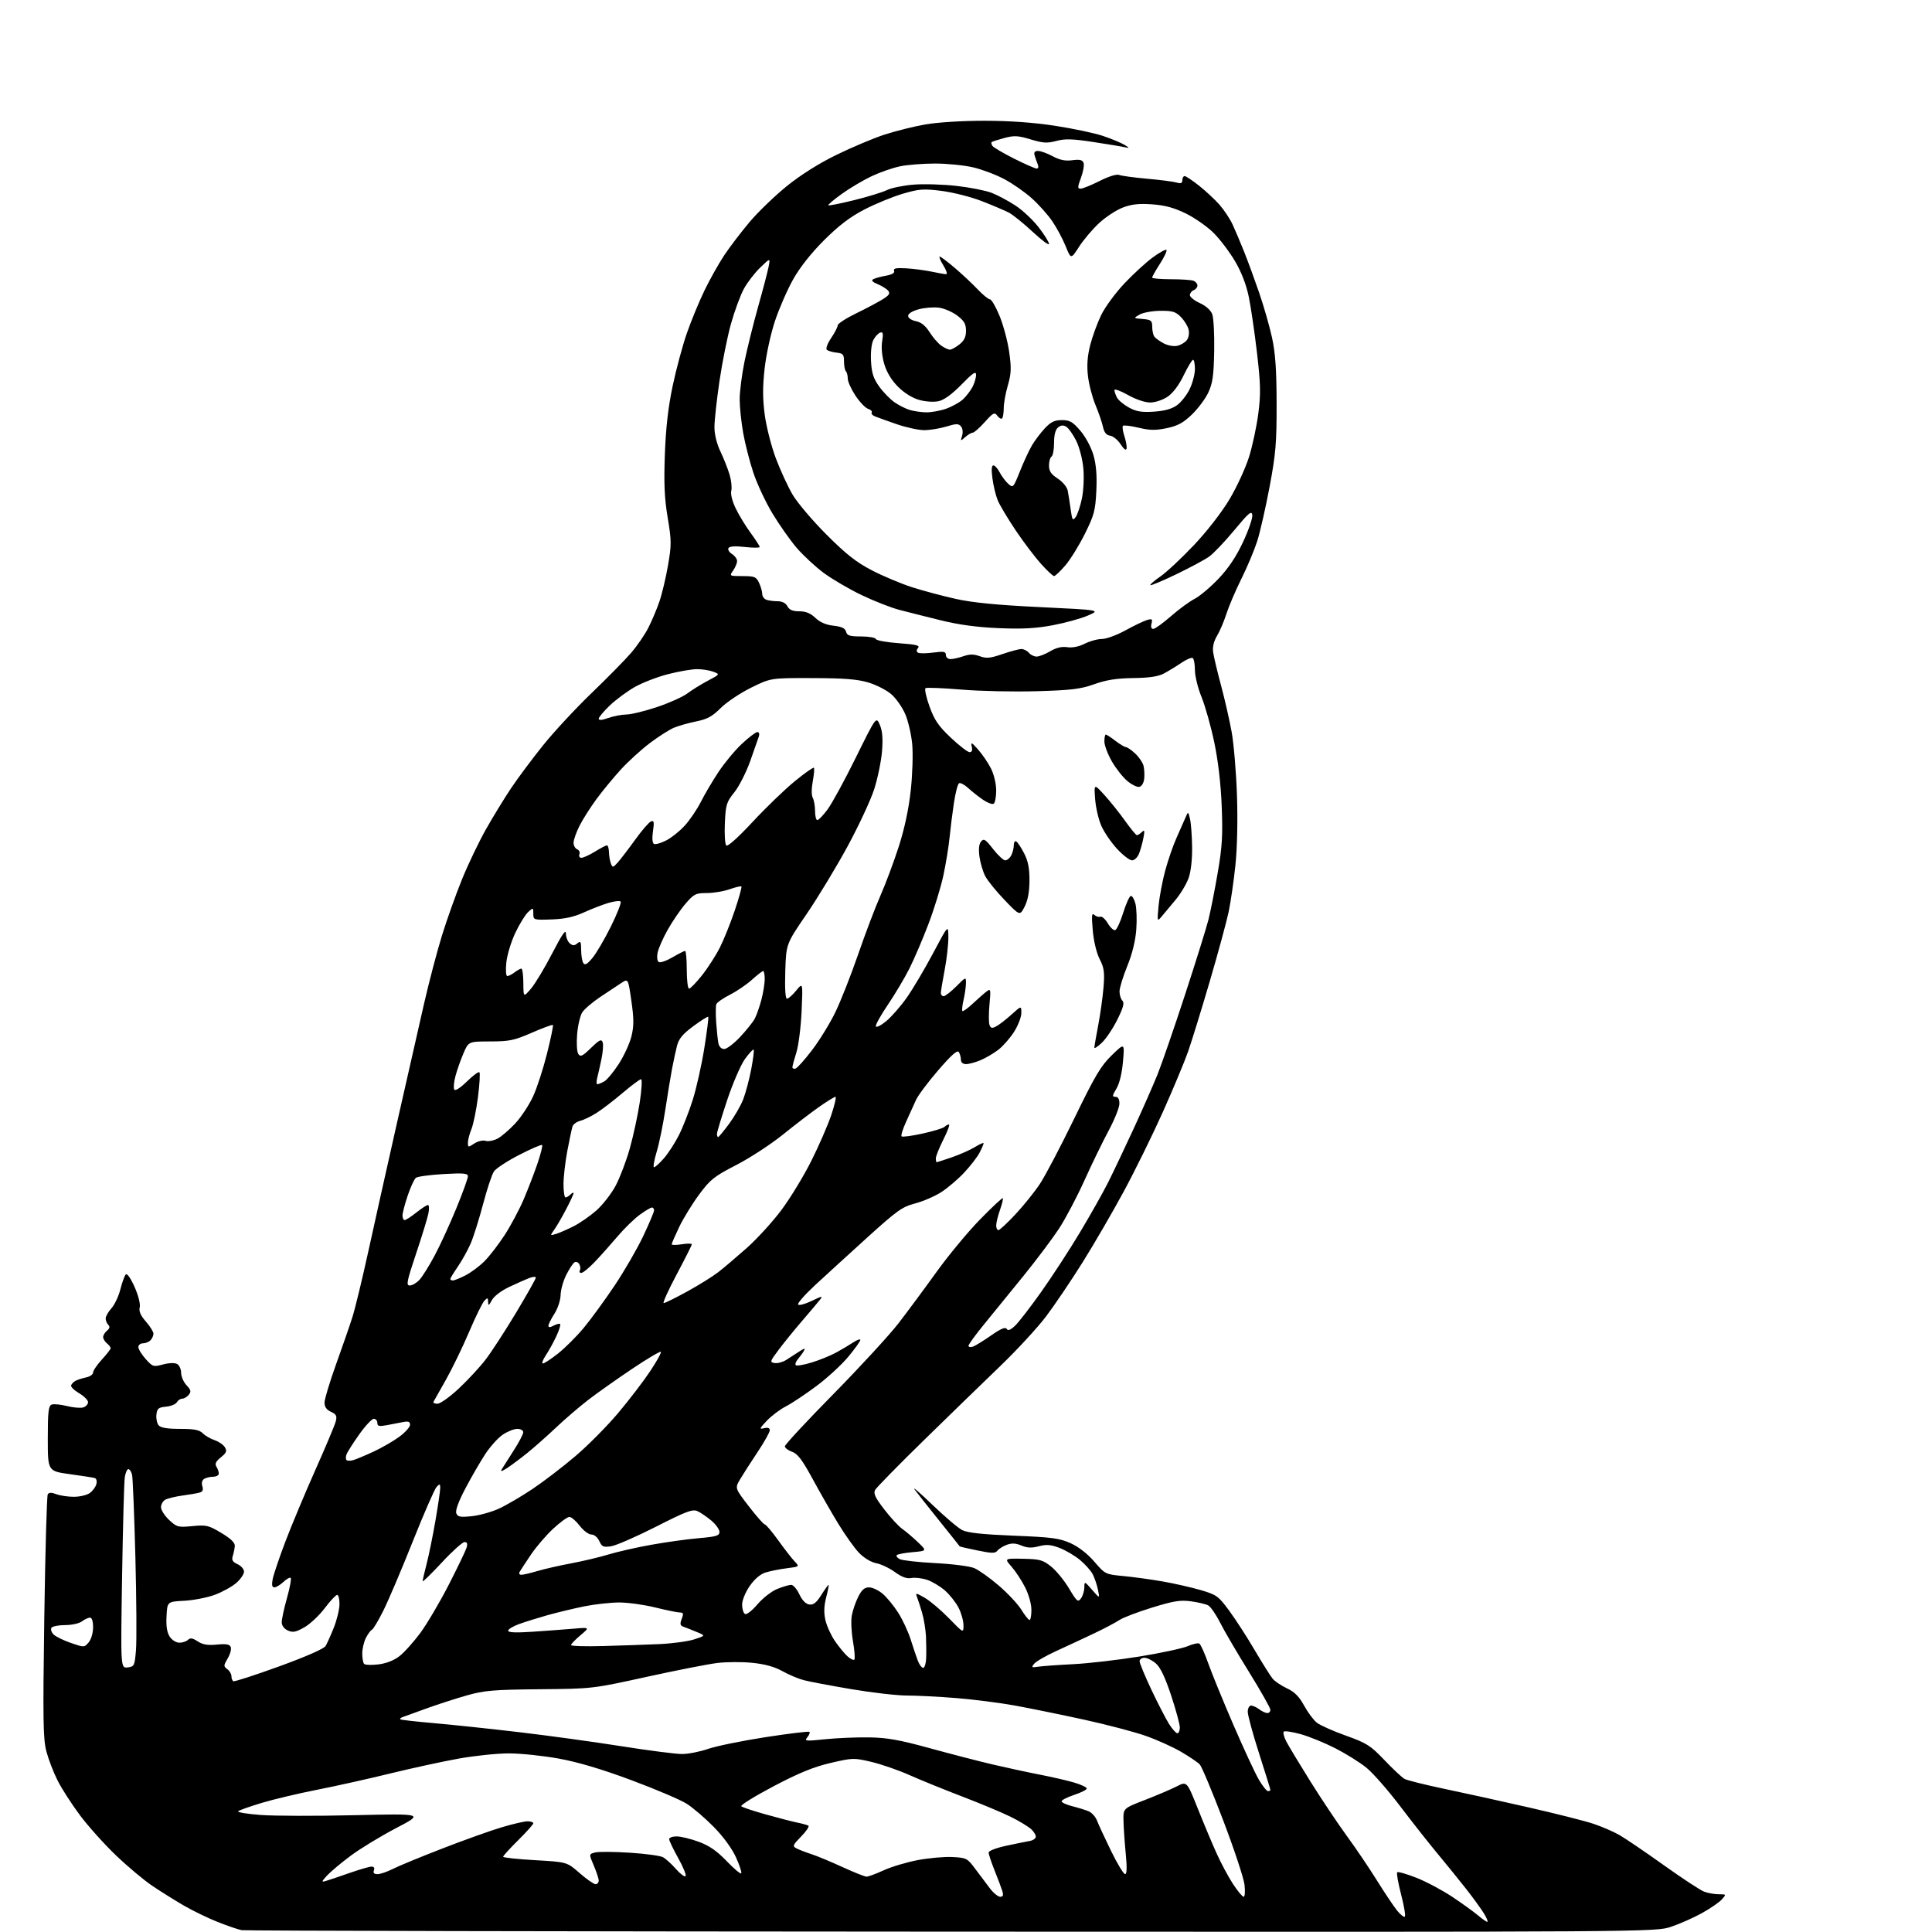 <?xml version="1.0" encoding="UTF-8" standalone="no"?>
<svg 
  version="1.1" 
  xmlns="http://www.w3.org/2000/svg" 
  xmlns:xlink="http://www.w3.org/1999/xlink" 
  xmlns:svg="http://www.w3.org/2000/svg"
  xmlns:rdf="http://www.w3.org/1999/02/22-rdf-syntax-ns#"
  xmlns:cc="http://creativecommons.org/ns#"
  xmlns:dc="http://purl.org/dc/elements/1.1/"
  viewBox="0 0 768 768"
  width="768"
  height="768"
>
<style>svg {background-color: white; }</style>"
<path stroke="none" fill="black" fill-rule="evenodd" d="M378.28,767.86C224.40,767.79 97.39,767.52 96.03,767.27C94.67,767.01 90.38,765.54 86.50,764.00C82.62,762.46 76.53,759.50 72.97,757.43C69.41,755.36 63.82,751.86 60.54,749.65C57.26,747.44 50.77,742.01 46.13,737.57C41.48,733.13 35.01,725.92 31.75,721.54C28.49,717.16 24.50,710.98 22.90,707.80C21.29,704.62 19.29,699.42 18.45,696.26C17.13,691.29 17.02,683.94 17.61,642.81C17.99,616.59 18.61,594.63 18.98,594.03C19.47,593.24 20.46,593.22 22.40,593.96C23.90,594.53 27.03,595.00 29.34,595.00C31.66,595.00 34.50,594.34 35.65,593.53C36.81,592.72 38.00,591.12 38.30,589.97C38.60,588.80 38.33,587.73 37.67,587.54C37.03,587.35 32.56,586.66 27.75,586.00C19.00,584.79 19.00,584.79 19.00,571.87C19.00,561.23 19.27,558.83 20.52,558.35C21.35,558.03 24.10,558.29 26.61,558.92C29.13,559.56 32.04,559.80 33.09,559.47C34.14,559.14 35.00,558.21 35.00,557.40C35.00,556.59 33.41,554.99 31.46,553.84C29.51,552.69 28.07,551.28 28.27,550.70C28.46,550.12 29.27,549.30 30.06,548.88C30.85,548.46 32.74,547.86 34.25,547.54C35.76,547.22 37.00,546.35 37.00,545.61C37.00,544.86 38.58,542.53 40.50,540.43C42.43,538.33 44.00,536.30 44.00,535.93C44.00,535.55 43.33,534.68 42.50,534.00C41.68,533.32 41.00,532.19 41.00,531.50C41.00,530.81 41.69,529.67 42.54,528.96C43.61,528.08 43.77,527.37 43.04,526.64C42.47,526.07 42.00,524.93 42.00,524.10C42.00,523.28 43.04,521.46 44.31,520.05C45.57,518.65 47.17,515.25 47.86,512.50C48.55,509.75 49.52,507.10 50.01,506.60C50.53,506.08 51.97,508.14 53.50,511.59C55.02,515.04 55.87,518.39 55.54,519.69C55.15,521.26 55.87,522.92 57.99,525.34C59.65,527.22 61.00,529.40 61.00,530.18C61.00,530.96 60.46,532.14 59.80,532.80C59.14,533.46 57.79,534.00 56.80,534.00C55.81,534.00 55.00,534.67 55.00,535.48C55.00,536.30 56.31,538.43 57.90,540.22C60.68,543.33 60.97,543.42 64.82,542.39C67.23,541.75 69.46,541.68 70.41,542.21C71.29,542.70 72.00,544.29 72.00,545.74C72.00,547.18 72.97,549.40 74.15,550.66C75.92,552.55 76.07,553.21 75.02,554.47C74.33,555.31 73.16,556.00 72.43,556.00C71.70,556.00 70.74,556.64 70.30,557.42C69.86,558.20 67.92,558.99 66.00,559.17C63.00,559.45 62.45,559.90 62.18,562.31C62.00,563.86 62.39,565.77 63.05,566.56C63.89,567.57 66.41,568.00 71.55,568.00C77.18,568.00 79.26,568.40 80.60,569.75C81.56,570.71 83.69,571.95 85.33,572.50C86.97,573.05 88.80,574.32 89.40,575.32C90.30,576.81 90.02,577.52 87.79,579.32C85.79,580.94 85.33,581.90 86.02,583.01C86.54,583.83 86.98,585.06 86.98,585.75C86.99,586.44 85.99,587.01 84.75,587.02C83.51,587.02 81.89,587.42 81.14,587.89C80.31,588.42 80.04,589.55 80.43,590.79C80.90,592.26 80.58,592.98 79.29,593.34C78.31,593.61 75.25,594.14 72.50,594.51C69.75,594.89 66.71,595.62 65.75,596.13C64.79,596.65 64.00,598.00 64.00,599.13C64.00,600.27 65.45,602.55 67.23,604.21C70.28,607.06 70.79,607.20 76.48,606.65C82.03,606.12 82.93,606.33 88.00,609.38C91.83,611.68 93.45,613.27 93.34,614.59C93.25,615.64 92.88,617.43 92.52,618.56C92.02,620.14 92.46,620.89 94.43,621.79C95.84,622.43 97.00,623.77 97.00,624.76C97.00,625.75 95.63,627.75 93.96,629.22C92.29,630.68 88.47,632.80 85.47,633.93C82.47,635.05 76.97,636.13 73.25,636.33C66.50,636.68 66.50,636.68 66.20,642.44C65.99,646.41 66.38,648.93 67.47,650.60C68.37,651.97 70.02,653.00 71.32,653.00C72.58,653.00 74.12,652.48 74.75,651.85C75.61,650.99 76.56,651.14 78.59,652.47C80.57,653.77 82.57,654.10 86.22,653.75C89.98,653.39 91.31,653.63 91.73,654.75C92.05,655.56 91.49,657.59 90.50,659.27C88.84,662.08 88.83,662.40 90.35,663.52C91.26,664.18 92.00,665.43 92.00,666.30C92.00,667.17 92.34,668.08 92.75,668.32C93.16,668.56 101.34,665.91 110.93,662.43C121.56,658.57 128.78,655.41 129.43,654.31C130.02,653.32 131.49,650.04 132.70,647.01C133.91,643.98 134.92,639.81 134.95,637.75C134.98,635.69 134.56,634.00 134.03,634.00C133.50,634.00 131.26,636.38 129.07,639.30C126.87,642.21 123.21,645.64 120.94,646.91C117.55,648.82 116.38,649.04 114.41,648.14C112.92,647.46 112.00,646.20 112.00,644.84C112.00,643.62 112.93,639.30 114.08,635.22C115.22,631.15 115.89,627.56 115.57,627.24C115.25,626.92 113.95,627.64 112.68,628.83C111.41,630.02 109.79,631.00 109.07,631.00C108.15,631.00 107.95,630.06 108.39,627.75C108.73,625.96 111.01,619.21 113.47,612.74C115.93,606.27 121.30,593.44 125.40,584.24C129.51,575.03 133.15,566.35 133.50,564.94C134.01,562.85 133.65,562.16 131.56,561.21C129.82,560.42 129.00,559.25 129.00,557.57C129.00,556.21 131.07,549.34 133.60,542.30C136.14,535.26 139.07,526.80 140.11,523.50C141.16,520.20 143.99,508.50 146.40,497.50C148.81,486.50 153.98,463.32 157.89,446.00C161.80,428.68 166.60,407.52 168.56,399.00C170.51,390.48 173.71,378.32 175.65,372.00C177.60,365.68 181.21,355.55 183.67,349.50C186.14,343.45 190.45,334.45 193.26,329.50C196.06,324.55 200.55,317.23 203.23,313.22C205.91,309.22 211.63,301.56 215.94,296.20C220.25,290.84 228.91,281.51 235.19,275.48C241.46,269.44 248.54,262.25 250.90,259.50C253.27,256.75 256.35,252.26 257.74,249.52C259.13,246.78 261.10,242.11 262.12,239.14C263.15,236.16 264.68,229.70 265.54,224.77C266.96,216.56 266.95,214.99 265.42,205.79C264.13,198.10 263.87,192.23 264.29,180.63C264.68,170.04 265.61,161.87 267.40,153.39C268.81,146.73 271.35,137.28 273.06,132.39C274.76,127.50 277.90,119.90 280.03,115.50C282.15,111.10 285.69,104.80 287.88,101.50C290.07,98.20 294.62,92.23 297.99,88.23C301.37,84.23 308.04,77.81 312.81,73.95C318.31,69.51 325.54,64.95 332.50,61.56C338.55,58.60 347.08,55.00 351.45,53.56C355.83,52.12 363.20,50.28 367.84,49.47C372.77,48.61 382.52,48.00 391.38,48.01C401.45,48.02 410.85,48.69 419.50,50.02C426.65,51.12 435.20,52.93 438.50,54.05C441.80,55.16 445.62,56.75 447.00,57.58C448.93,58.74 449.04,58.97 447.50,58.60C446.40,58.33 440.71,57.38 434.86,56.49C426.31,55.18 423.37,55.09 419.90,56.03C416.29,57.00 414.62,56.90 409.70,55.41C404.66,53.88 403.17,53.81 399.19,54.87C396.64,55.55 394.39,56.28 394.18,56.49C393.97,56.70 394.10,57.36 394.48,57.96C394.85,58.56 398.71,60.84 403.05,63.03C407.40,65.21 411.46,67.00 412.08,67.00C412.77,67.00 412.93,66.31 412.49,65.25C412.10,64.29 411.55,62.71 411.27,61.75C410.92,60.53 411.33,60.00 412.65,60.00C413.68,60.00 416.30,60.95 418.46,62.11C421.28,63.62 423.47,64.07 426.26,63.69C429.18,63.30 430.28,63.56 430.73,64.73C431.06,65.59 430.60,68.25 429.71,70.64C428.31,74.43 428.29,75.00 429.58,75.00C430.39,75.00 433.79,73.62 437.13,71.93C440.72,70.12 443.88,69.14 444.85,69.53C445.76,69.90 450.77,70.58 456.00,71.05C461.23,71.51 466.51,72.20 467.75,72.57C469.43,73.06 470.00,72.82 470.00,71.62C470.00,70.73 470.41,70.00 470.91,70.00C471.41,70.00 474.00,71.72 476.66,73.83C479.32,75.93 482.99,79.36 484.82,81.44C486.64,83.52 488.99,87.08 490.03,89.36C491.08,91.64 493.10,96.42 494.53,100.00C495.97,103.58 498.65,110.89 500.50,116.25C502.35,121.62 504.67,129.72 505.66,134.25C506.99,140.42 507.45,147.04 507.47,160.50C507.50,176.11 507.13,180.49 504.68,193.50C503.13,201.75 500.93,211.43 499.80,215.00C498.66,218.57 495.84,225.32 493.51,230.00C491.18,234.68 488.49,240.97 487.52,244.00C486.55,247.03 484.86,250.98 483.77,252.79C482.48,254.94 481.95,257.19 482.25,259.29C482.50,261.05 483.91,267.00 485.39,272.50C486.87,278.00 488.76,286.32 489.61,291.00C490.45,295.68 491.40,306.95 491.71,316.06C492.06,326.10 491.81,337.09 491.09,343.98C490.44,350.23 489.23,358.53 488.42,362.42C487.60,366.31 484.23,378.73 480.93,390.00C477.62,401.27 473.73,413.88 472.29,418.00C470.84,422.12 466.33,432.93 462.27,442.00C458.20,451.07 451.23,465.25 446.78,473.50C442.32,481.75 434.94,494.47 430.36,501.78C425.79,509.08 419.25,518.75 415.84,523.28C412.42,527.80 404.23,536.67 397.65,543.00C391.07,549.33 377.39,562.60 367.27,572.50C357.14,582.40 348.42,591.30 347.88,592.27C347.12,593.66 347.88,595.30 351.51,600.01C354.04,603.30 357.25,606.78 358.64,607.74C360.03,608.71 362.82,611.07 364.84,613.00C368.50,616.50 368.50,616.50 362.83,617.00C359.71,617.28 356.86,617.81 356.49,618.17C356.13,618.54 356.65,619.26 357.66,619.78C358.67,620.30 365.02,621.01 371.76,621.36C378.51,621.70 385.48,622.59 387.26,623.34C389.04,624.09 393.43,627.20 397.00,630.26C400.57,633.32 404.62,637.65 406.00,639.88C407.38,642.12 408.84,643.96 409.25,643.97C409.66,643.99 410.00,642.19 410.00,639.97C410.00,637.65 408.94,633.84 407.50,631.00C406.13,628.29 403.70,624.59 402.11,622.78C399.22,619.49 399.22,619.49 406.69,619.63C413.34,619.77 414.57,620.11 417.83,622.72C419.85,624.33 423.05,628.24 424.95,631.42C428.07,636.65 428.51,637.02 429.70,635.40C430.41,634.42 431.02,632.47 431.04,631.06C431.08,628.51 431.10,628.52 434.14,632.00C437.19,635.50 437.19,635.50 436.47,632.00C436.08,630.08 435.15,627.30 434.40,625.84C433.65,624.38 431.35,621.79 429.28,620.08C427.22,618.38 423.56,616.23 421.15,615.31C417.70,614.00 415.98,613.86 412.97,614.66C410.13,615.42 408.35,615.35 406.05,614.38C403.80,613.43 402.19,613.35 400.22,614.08C398.72,614.64 397.04,615.69 396.48,616.42C395.63,617.53 394.29,617.51 388.51,616.32C384.69,615.54 381.53,614.81 381.49,614.70C381.45,614.59 377.83,610.05 373.46,604.61C369.08,599.18 364.63,593.55 363.57,592.11C362.51,590.68 365.66,593.37 370.57,598.11C375.48,602.84 380.85,607.40 382.50,608.24C384.64,609.32 390.51,609.95 403.00,610.46C418.16,611.06 421.18,611.46 425.58,613.45C428.74,614.87 432.31,617.65 435.01,620.78C439.30,625.76 439.46,625.84 446.43,626.49C450.32,626.85 457.32,627.81 462.00,628.62C466.68,629.43 473.55,630.99 477.28,632.08C483.64,633.95 484.34,634.46 488.63,640.29C491.15,643.70 495.72,650.77 498.79,656.00C501.86,661.23 505.08,666.34 505.94,667.36C506.80,668.38 509.35,670.09 511.62,671.16C514.62,672.57 516.46,674.43 518.41,678.01C519.88,680.71 522.15,683.76 523.47,684.80C524.78,685.83 529.98,688.15 535.03,689.95C543.32,692.92 544.78,693.85 550.35,699.68C553.73,703.23 557.32,706.58 558.32,707.14C559.33,707.70 566.30,709.44 573.82,711.02C581.35,712.59 596.47,715.92 607.43,718.42C618.39,720.91 630.09,723.87 633.43,724.99C636.77,726.11 641.42,728.12 643.77,729.47C646.12,730.81 654.03,736.19 661.36,741.42C668.68,746.65 675.90,751.39 677.40,751.96C678.90,752.53 681.52,753.00 683.22,753.00C686.28,753.00 686.29,753.02 684.43,755.08C683.40,756.22 679.84,758.66 676.53,760.50C673.21,762.34 667.70,764.78 664.28,765.92C658.06,768.00 658.06,768.00 378.28,767.86zM591.22,763.96C591.61,763.98 591.05,762.54 589.97,760.75C588.89,758.96 585.65,754.49 582.76,750.81C579.86,747.13 574.76,740.83 571.41,736.81C568.06,732.79 561.39,724.33 556.59,718.00C551.79,711.67 545.76,704.79 543.18,702.70C540.61,700.61 535.04,697.13 530.82,694.97C526.59,692.81 520.40,690.29 517.07,689.36C513.73,688.43 510.69,687.98 510.32,688.35C509.95,688.72 510.40,690.48 511.32,692.26C512.24,694.04 516.56,701.20 520.92,708.18C525.28,715.15 531.74,724.82 535.29,729.68C538.84,734.53 544.27,742.55 547.35,747.50C550.43,752.45 554.05,757.85 555.39,759.50C556.73,761.15 558.10,762.22 558.45,761.88C558.80,761.53 558.12,757.56 556.95,753.05C555.78,748.53 555.09,744.58 555.41,744.26C555.73,743.94 559.15,744.92 563.01,746.43C566.87,747.95 573.29,751.36 577.27,754.00C581.25,756.65 585.85,759.97 587.50,761.37C589.15,762.78 590.82,763.94 591.22,763.96zM397.61,754.00C398.73,754.00 398.95,753.40 398.45,751.75C398.07,750.51 396.69,746.83 395.38,743.58C394.07,740.32 393.00,737.10 393.00,736.43C393.00,735.71 396.03,734.56 400.25,733.66C404.24,732.81 408.36,731.97 409.42,731.80C410.47,731.64 411.51,730.98 411.72,730.34C411.93,729.70 411.14,728.28 409.97,727.18C408.79,726.09 405.05,723.82 401.66,722.16C398.27,720.49 389.65,716.89 382.50,714.15C375.35,711.41 365.90,707.57 361.50,705.61C357.10,703.65 350.29,701.30 346.36,700.37C339.46,698.74 338.93,698.76 330.17,700.80C323.43,702.37 317.62,704.75 307.48,710.08C299.99,714.03 294.22,717.60 294.68,718.02C295.13,718.44 299.55,719.91 304.50,721.29C309.45,722.68 315.07,724.13 317.00,724.52C318.93,724.91 320.88,725.46 321.34,725.73C321.80,726.01 320.52,727.94 318.48,730.02C315.08,733.51 314.93,733.89 316.64,734.77C317.66,735.30 320.30,736.32 322.49,737.03C324.69,737.74 330.25,740.05 334.84,742.16C339.44,744.27 343.77,746.00 344.48,746.00C345.18,746.00 348.26,744.86 351.31,743.46C354.37,742.06 360.47,740.24 364.87,739.41C369.27,738.58 375.47,738.03 378.64,738.20C384.19,738.49 384.54,738.67 387.75,743.00C389.58,745.48 392.21,748.96 393.58,750.75C394.96,752.54 396.77,754.00 397.61,754.00zM494.37,754.00C494.87,754.00 495.02,751.83 494.71,749.19C494.40,746.54 490.58,735.04 486.24,723.63C481.90,712.22 477.70,702.21 476.92,701.39C476.14,700.56 472.83,698.32 469.57,696.41C466.31,694.49 459.98,691.64 455.51,690.06C451.04,688.48 439.98,685.57 430.94,683.59C421.90,681.62 409.62,679.11 403.67,678.02C397.71,676.93 387.18,675.58 380.27,675.02C373.36,674.46 364.48,674.00 360.53,674.00C356.59,674.00 346.64,672.86 338.43,671.47C330.22,670.08 321.70,668.47 319.50,667.89C317.30,667.31 313.48,665.69 311.00,664.30C307.99,662.60 304.08,661.51 299.17,661.01C295.14,660.59 288.84,660.61 285.17,661.06C281.50,661.50 268.82,663.99 257.00,666.59C235.50,671.31 235.50,671.31 214.50,671.50C196.06,671.68 192.52,671.98 185.50,673.97C181.10,675.22 173.90,677.55 169.50,679.15C165.10,680.75 160.87,682.28 160.11,682.55C159.34,682.82 158.90,683.23 159.12,683.46C159.35,683.68 165.38,684.37 172.52,684.98C179.66,685.60 194.95,687.22 206.50,688.58C218.05,689.94 236.28,692.45 247.00,694.15C257.73,695.84 268.52,697.24 271.00,697.25C273.48,697.27 278.20,696.35 281.50,695.21C284.80,694.07 295.10,691.97 304.38,690.54C313.67,689.10 321.49,688.16 321.77,688.44C322.06,688.72 321.67,689.69 320.92,690.60C319.66,692.12 320.21,692.18 328.02,691.37C332.69,690.89 340.55,690.56 345.50,690.64C352.65,690.75 357.58,691.63 369.50,694.91C377.75,697.17 389.00,700.09 394.50,701.38C400.00,702.67 408.48,704.50 413.33,705.44C418.19,706.39 424.38,707.81 427.08,708.62C429.79,709.42 432.00,710.47 432.00,710.96C432.00,711.44 429.75,712.59 427.00,713.50C424.25,714.41 422.00,715.56 422.00,716.04C422.00,716.53 423.91,717.41 426.25,718.00C428.59,718.59 431.52,719.50 432.77,720.02C434.02,720.55 435.51,722.22 436.09,723.74C436.66,725.26 439.17,730.66 441.65,735.75C444.14,740.84 446.65,745.00 447.24,745.00C447.96,745.00 448.04,742.40 447.49,736.75C447.05,732.21 446.65,726.33 446.60,723.68C446.50,718.85 446.50,718.85 455.11,715.52C459.85,713.68 465.54,711.26 467.76,710.12C471.80,708.06 471.80,708.06 476.08,718.78C478.43,724.68 481.80,732.72 483.58,736.66C485.35,740.60 488.30,746.11 490.14,748.91C491.97,751.71 493.88,754.00 494.37,754.00zM236.73,749.00C237.43,749.00 238.00,748.36 238.00,747.58C238.00,746.80 237.12,744.11 236.04,741.59C234.08,737.02 234.08,737.02 236.60,736.38C237.99,736.04 244.16,736.08 250.31,736.48C256.47,736.87 262.40,737.67 263.50,738.25C264.60,738.83 266.92,740.92 268.65,742.90C270.38,744.88 272.12,746.19 272.52,745.80C272.91,745.42 271.60,742.19 269.61,738.64C267.63,735.08 266.00,731.69 266.00,731.09C266.00,730.49 267.33,730.00 268.96,730.00C270.59,730.00 274.53,730.95 277.71,732.12C281.94,733.67 284.93,735.73 288.79,739.75C291.69,742.78 294.33,745.01 294.64,744.69C294.95,744.38 294.01,741.51 292.56,738.31C290.93,734.75 287.50,730.06 283.70,726.20C280.29,722.74 275.48,718.62 273.00,717.03C270.52,715.45 260.58,711.22 250.91,707.62C238.97,703.18 229.68,700.43 221.98,699.04C215.75,697.92 206.88,697.00 202.28,697.00C197.67,697.00 188.70,697.93 182.35,699.07C175.99,700.21 163.75,702.87 155.14,704.98C146.54,707.09 133.43,710.01 126.00,711.47C118.58,712.93 108.67,715.28 104.00,716.69C99.33,718.10 95.13,719.59 94.67,720.00C94.22,720.41 98.25,721.08 103.63,721.48C109.00,721.89 125.80,721.93 140.95,721.57C168.50,720.93 168.50,720.93 157.44,726.71C151.36,729.90 143.26,734.82 139.44,737.66C135.62,740.50 131.38,744.06 130.00,745.56C127.77,748.01 127.71,748.24 129.50,747.72C130.60,747.41 134.81,745.99 138.85,744.57C142.89,743.16 146.87,742.00 147.70,742.00C148.64,742.00 148.99,742.57 148.64,743.50C148.24,744.53 148.70,745.00 150.07,745.00C151.18,745.00 153.89,744.08 156.11,742.95C158.32,741.82 167.19,738.16 175.82,734.82C184.44,731.47 195.08,727.67 199.45,726.37C203.82,725.07 208.43,724.00 209.70,724.00C210.96,724.00 212.00,724.35 212.00,724.78C212.00,725.21 209.30,728.23 206.00,731.50C202.70,734.77 200.00,737.73 200.00,738.08C200.00,738.44 205.71,739.05 212.69,739.45C225.38,740.17 225.38,740.17 230.42,744.59C233.20,747.01 236.04,749.00 236.73,749.00zM504.04,712.00C504.57,712.00 505.00,711.78 505.00,711.52C505.00,711.26 502.98,704.72 500.50,697.00C498.02,689.28 496.00,681.84 496.00,680.48C496.00,679.10 496.58,678.00 497.31,678.00C498.03,678.00 499.49,678.66 500.56,679.47C501.63,680.28 503.06,680.95 503.75,680.97C504.44,680.99 505.00,680.40 505.00,679.68C505.00,678.95 501.17,672.18 496.50,664.64C491.82,657.10 486.64,648.26 485.00,645.00C483.36,641.74 481.22,638.66 480.25,638.15C479.29,637.65 476.20,636.92 473.39,636.54C469.19,635.97 466.45,636.42 457.89,639.06C452.18,640.83 446.38,643.04 445.00,643.98C443.62,644.92 439.12,647.30 435.00,649.26C430.88,651.22 424.12,654.37 420.00,656.25C415.88,658.13 411.88,660.42 411.13,661.33C409.90,662.83 410.05,662.95 412.63,662.55C414.21,662.30 420.49,661.84 426.59,661.54C432.69,661.23 444.61,659.85 453.09,658.47C461.57,657.09 470.15,655.24 472.16,654.37C474.18,653.49 476.25,653.04 476.77,653.36C477.30,653.68 478.89,657.25 480.33,661.29C481.76,665.33 486.27,676.34 490.34,685.76C494.41,695.17 498.94,704.93 500.41,707.44C501.88,709.95 503.52,712.00 504.04,712.00zM468.01,689.00C468.56,689.00 469.00,687.96 469.00,686.70C469.00,685.43 467.44,679.69 465.54,673.95C463.16,666.78 461.27,662.79 459.48,661.25C458.06,660.01 456.01,659.00 454.94,659.00C453.87,659.00 453.00,659.61 453.00,660.37C453.00,661.12 455.10,666.18 457.66,671.62C460.23,677.05 463.39,683.19 464.68,685.25C465.97,687.31 467.47,689.00 468.01,689.00zM50.73,662.82C53.37,662.51 53.53,662.20 54.05,656.00C54.36,652.42 54.25,635.77 53.82,619.00C53.38,602.23 52.79,587.49 52.50,586.25C52.20,585.01 51.54,584.00 51.03,584.00C50.51,584.00 49.87,585.46 49.60,587.25C49.33,589.04 48.85,606.84 48.53,626.82C47.95,663.14 47.95,663.14 50.73,662.82zM366.98,663.00C367.54,663.00 368.07,661.31 368.16,659.25C368.25,657.19 368.22,653.25 368.09,650.50C367.96,647.75 367.25,643.48 366.52,641.00C365.79,638.52 364.87,635.70 364.48,634.71C363.84,633.14 364.22,633.19 367.63,635.17C369.76,636.40 374.09,640.07 377.25,643.32C383.00,649.23 383.00,649.23 383.00,646.07C383.00,644.34 382.13,641.21 381.06,639.12C379.99,637.02 377.55,633.94 375.64,632.26C373.73,630.58 370.52,628.67 368.51,628.00C366.50,627.34 363.69,627.02 362.27,627.29C360.46,627.63 358.49,626.92 355.72,624.91C353.55,623.34 350.21,621.75 348.31,621.40C346.29,621.02 343.48,619.33 341.54,617.34C339.71,615.46 335.98,610.23 333.23,605.71C330.48,601.20 325.87,593.13 322.97,587.79C318.89,580.29 317.05,577.86 314.85,577.10C313.28,576.55 312.00,575.57 312.00,574.93C312.00,574.28 320.69,564.92 331.32,554.13C341.94,543.33 353.58,530.67 357.19,526.00C360.79,521.33 367.61,512.12 372.34,505.54C377.08,498.96 384.84,489.60 389.59,484.74C394.34,479.88 398.41,476.08 398.63,476.29C398.84,476.51 398.34,478.61 397.51,480.97C396.68,483.32 396.00,486.09 396.00,487.13C396.00,488.16 396.40,489.00 396.89,489.00C397.37,489.00 400.41,486.18 403.64,482.73C406.86,479.28 411.24,473.84 413.37,470.63C415.50,467.42 421.64,455.73 427.02,444.65C435.27,427.63 437.59,423.73 441.92,419.51C447.06,414.52 447.06,414.52 446.40,422.01C445.99,426.67 445.01,430.73 443.79,432.75C442.10,435.56 442.05,436.00 443.42,436.00C444.48,436.00 444.99,436.90 444.98,438.75C444.97,440.26 443.03,445.10 440.67,449.50C438.31,453.90 433.95,462.87 430.99,469.43C428.02,475.99 423.51,484.54 420.95,488.43C418.40,492.32 412.08,500.73 406.91,507.12C401.73,513.52 394.69,522.17 391.25,526.36C387.81,530.55 385.00,534.42 385.00,534.96C385.00,535.50 385.79,535.66 386.75,535.31C387.71,534.97 390.96,532.97 393.96,530.87C397.80,528.19 399.64,527.41 400.16,528.25C400.68,529.10 401.64,528.74 403.49,527.01C404.91,525.68 409.60,519.61 413.90,513.54C418.21,507.47 425.11,496.88 429.23,490.00C433.36,483.12 438.39,474.20 440.42,470.18C442.44,466.15 447.04,456.47 450.64,448.68C454.23,440.88 458.53,431.12 460.18,427.00C461.83,422.88 466.72,408.70 471.04,395.50C475.36,382.30 479.57,368.80 480.40,365.50C481.22,362.20 482.87,353.88 484.05,347.00C485.84,336.64 486.11,332.10 485.65,320.50C485.29,311.50 484.23,302.39 482.67,295.00C481.34,288.68 479.07,280.61 477.63,277.08C476.18,273.55 475.00,268.73 475.00,266.39C475.00,264.04 474.60,261.87 474.12,261.57C473.63,261.27 471.60,262.14 469.59,263.50C467.59,264.86 464.49,266.75 462.72,267.70C460.42,268.93 456.92,269.46 450.50,269.54C443.87,269.63 439.79,270.27 435.00,271.98C429.52,273.93 425.92,274.37 412.00,274.77C402.93,275.03 389.49,274.74 382.15,274.12C374.81,273.51 368.41,273.25 367.93,273.54C367.45,273.84 368.15,277.10 369.48,280.79C371.44,286.25 373.02,288.57 377.97,293.25C381.32,296.41 384.67,299.00 385.43,299.00C386.35,299.00 386.64,298.25 386.28,296.75C385.84,294.87 386.26,295.08 388.85,298.00C390.55,299.93 392.86,303.33 393.97,305.57C395.13,307.89 396.00,311.61 396.00,314.26C396.00,316.80 395.55,319.16 394.99,319.50C394.44,319.85 392.53,319.13 390.74,317.90C388.96,316.68 386.30,314.58 384.83,313.23C383.36,311.88 381.74,311.04 381.22,311.36C380.71,311.68 379.79,315.22 379.19,319.22C378.59,323.22 377.81,329.43 377.46,333.00C377.11,336.57 376.01,343.32 375.01,348.00C374.01,352.68 371.34,361.37 369.07,367.32C366.81,373.28 363.39,381.24 361.49,385.03C359.58,388.82 355.72,395.30 352.92,399.43C350.11,403.57 347.97,407.42 348.16,407.99C348.35,408.56 350.20,407.64 352.26,405.94C354.32,404.24 357.98,400.07 360.39,396.67C362.79,393.28 367.51,385.32 370.87,379.00C376.97,367.50 376.97,367.50 376.99,372.66C376.99,375.50 376.33,381.35 375.50,385.66C374.68,389.97 374.00,394.06 374.00,394.75C374.00,395.44 374.50,396.00 375.12,396.00C375.73,396.00 377.98,394.25 380.12,392.12C383.99,388.25 384.00,388.24 383.98,390.87C383.96,392.32 383.54,395.29 383.03,397.47C382.52,399.66 382.32,401.65 382.57,401.91C382.83,402.16 384.72,400.80 386.77,398.88C388.82,396.96 391.27,394.81 392.22,394.10C393.82,392.89 393.90,393.27 393.33,399.32C393.00,402.91 393.01,406.57 393.35,407.46C393.85,408.78 394.37,408.87 396.07,407.96C397.23,407.34 399.94,405.24 402.09,403.30C406.00,399.77 406.00,399.77 406.00,402.69C406.00,404.29 404.70,407.66 403.11,410.17C401.51,412.68 398.68,415.91 396.80,417.34C394.93,418.77 391.74,420.63 389.73,421.47C387.71,422.31 385.15,423.00 384.03,423.00C382.77,423.00 381.99,422.34 381.98,421.25C381.98,420.29 381.60,418.92 381.15,418.20C380.56,417.28 378.20,419.37 372.91,425.50C368.83,430.23 364.87,435.54 364.10,437.30C363.32,439.06 361.59,442.89 360.24,445.81C358.89,448.73 358.06,451.39 358.39,451.72C358.71,452.05 362.47,451.55 366.74,450.61C371.01,449.67 374.92,448.48 375.45,447.95C375.97,447.43 376.77,447.00 377.21,447.00C377.66,447.00 376.67,449.69 375.01,452.97C373.36,456.26 372.00,459.63 372.00,460.47C372.00,461.31 372.15,462.00 372.34,462.00C372.53,462.00 375.28,461.11 378.44,460.02C381.61,458.93 385.73,457.09 387.60,455.94C389.47,454.78 391.00,454.12 391.00,454.47C391.00,454.82 390.28,456.50 389.39,458.21C388.51,459.92 385.76,463.48 383.29,466.12C380.82,468.76 376.71,472.26 374.14,473.91C371.58,475.55 366.91,477.57 363.76,478.39C358.67,479.72 356.60,481.19 344.77,491.91C337.47,498.53 328.12,507.07 324.00,510.88C319.88,514.70 316.85,518.17 317.27,518.60C317.70,519.03 320.14,518.36 322.71,517.11C326.77,515.14 327.19,515.08 325.95,516.67C325.16,517.68 322.00,521.42 318.92,525.00C315.84,528.58 311.63,533.75 309.57,536.50C306.02,541.24 305.93,541.52 307.97,541.83C309.15,542.01 311.21,541.44 312.56,540.58C313.90,539.71 316.22,538.21 317.71,537.25C319.84,535.87 320.24,535.82 319.56,537.00C319.08,537.83 318.02,539.29 317.19,540.26C316.36,541.22 315.98,542.31 316.35,542.68C316.72,543.05 319.61,542.56 322.76,541.58C325.92,540.61 330.30,538.82 332.50,537.60C334.70,536.39 337.74,534.58 339.25,533.58C340.76,532.59 342.00,532.17 342.00,532.65C342.00,533.14 339.86,536.12 337.25,539.28C334.64,542.44 328.95,547.69 324.60,550.93C320.26,554.18 314.79,557.82 312.44,559.03C310.09,560.24 306.67,562.81 304.84,564.75C301.87,567.89 301.75,568.22 303.75,567.73C305.26,567.37 306.00,567.64 306.00,568.56C306.00,569.32 303.82,573.22 301.15,577.22C298.48,581.22 295.36,586.09 294.21,588.03C292.11,591.56 292.11,591.56 297.67,598.78C300.73,602.75 303.59,606.00 304.03,606.00C304.47,606.00 306.85,608.81 309.32,612.25C311.79,615.69 314.72,619.46 315.83,620.63C317.86,622.76 317.86,622.76 312.68,623.42C309.83,623.78 306.03,624.54 304.24,625.12C302.19,625.77 299.88,627.77 297.99,630.51C296.29,632.98 295.00,636.16 295.00,637.87C295.00,639.53 295.50,641.19 296.12,641.57C296.76,641.97 298.88,640.34 301.10,637.75C303.23,635.25 306.76,632.51 309.00,631.62C311.22,630.73 313.70,630.00 314.51,630.00C315.32,630.00 316.78,631.69 317.75,633.75C318.87,636.14 320.30,637.61 321.70,637.81C323.35,638.05 324.54,637.11 326.46,634.06C327.87,631.83 329.18,630.00 329.37,630.00C329.55,630.00 329.14,632.20 328.44,634.90C327.54,638.35 327.45,641.04 328.11,644.01C328.64,646.33 330.35,650.09 331.91,652.36C333.48,654.64 335.72,657.36 336.89,658.41C338.06,659.46 339.28,660.05 339.62,659.72C339.95,659.38 339.71,656.14 339.08,652.51C338.44,648.88 338.23,644.24 338.60,642.21C338.97,640.17 340.12,636.81 341.16,634.75C342.55,631.98 343.67,631.00 345.44,631.00C346.77,631.00 349.18,632.13 350.82,633.50C352.46,634.88 355.24,638.25 357.00,641.00C358.77,643.75 361.02,648.59 362.02,651.75C363.01,654.91 364.30,658.74 364.89,660.25C365.47,661.76 366.41,663.00 366.98,663.00zM150.36,661.63C153.42,661.28 156.52,660.08 158.71,658.41C160.62,656.95 164.39,652.77 167.08,649.13C169.76,645.48 174.84,636.88 178.37,630.00C181.89,623.12 185.08,616.49 185.46,615.25C185.95,613.62 185.72,613.00 184.65,613.00C183.84,613.00 179.76,616.67 175.59,621.17C171.41,625.66 168.00,628.99 168.00,628.56C168.00,628.14 168.72,625.02 169.60,621.64C170.47,618.26 172.05,610.55 173.09,604.50C174.13,598.45 174.99,592.62 174.99,591.54C175.00,589.82 174.82,589.75 173.57,591.04C172.79,591.84 168.50,601.65 164.05,612.83C159.59,624.01 154.33,636.39 152.35,640.33C150.37,644.27 148.35,647.65 147.86,647.84C147.36,648.03 146.29,649.47 145.48,651.04C144.67,652.61 144.00,655.42 144.00,657.28C144.00,659.14 144.34,661.01 144.75,661.43C145.16,661.86 147.69,661.95 150.36,661.63zM35.25,652.86C36.26,651.66 37.00,649.13 37.00,646.89C37.00,644.43 36.54,643.01 35.75,643.03C35.06,643.05 33.63,643.72 32.56,644.53C31.48,645.34 28.50,646.00 25.87,646.00C23.26,646.00 20.81,646.49 20.44,647.10C20.07,647.70 20.45,648.88 21.29,649.72C22.13,650.56 25.22,652.08 28.16,653.09C33.46,654.92 33.51,654.92 35.25,652.86zM239.75,654.33C246.76,654.14 256.77,653.79 262.00,653.56C267.23,653.33 273.52,652.48 276.00,651.67C280.50,650.20 280.50,650.20 277.00,648.75C275.07,647.95 272.72,647.02 271.76,646.68C270.35,646.19 270.21,645.59 270.99,643.54C271.79,641.43 271.66,641.00 270.23,640.99C269.28,640.98 264.90,640.09 260.50,639.00C256.10,637.91 249.67,637.02 246.21,637.01C242.75,637.01 236.45,637.70 232.21,638.56C227.97,639.42 221.35,641.02 217.50,642.10C213.65,643.19 208.59,644.77 206.25,645.62C203.91,646.47 202.00,647.65 202.00,648.23C202.00,648.96 205.09,649.09 211.75,648.64C217.11,648.28 224.43,647.73 228.00,647.43C234.50,646.87 234.50,646.87 230.75,650.03C228.69,651.77 227.00,653.53 227.00,653.94C227.00,654.36 232.74,654.53 239.75,654.33zM207.26,626.00C208.02,626.00 210.89,625.33 213.65,624.51C216.41,623.69 222.46,622.31 227.08,621.45C231.71,620.58 238.38,619.00 241.91,617.92C245.43,616.85 253.08,615.11 258.91,614.07C264.73,613.02 273.21,611.85 277.75,611.45C284.73,610.85 286.00,610.47 286.00,608.96C286.00,607.98 284.55,605.96 282.78,604.47C281.00,602.97 278.52,601.28 277.26,600.71C275.31,599.82 272.86,600.74 260.74,606.90C252.91,610.87 244.90,614.37 242.95,614.66C239.86,615.13 239.26,614.87 238.23,612.60C237.53,611.08 236.22,610.00 235.07,610.00C233.99,610.00 231.90,608.42 230.43,606.50C228.96,604.58 227.12,603.00 226.34,603.00C225.56,603.00 222.63,605.14 219.83,607.75C217.03,610.36 213.08,614.98 211.05,618.00C209.01,621.02 207.02,624.06 206.62,624.75C206.18,625.50 206.43,626.00 207.26,626.00zM187.52,602.71C190.54,602.40 195.40,601.05 198.32,599.71C201.25,598.37 207.26,594.85 211.68,591.89C216.11,588.92 223.80,583.04 228.77,578.80C233.75,574.57 241.39,566.86 245.76,561.66C250.13,556.47 255.84,549.00 258.46,545.06C261.08,541.12 262.99,537.66 262.70,537.37C262.41,537.08 257.30,540.11 251.34,544.10C245.38,548.10 237.57,553.61 234.00,556.35C230.43,559.10 224.57,564.11 221.00,567.50C217.43,570.88 212.25,575.46 209.50,577.67C206.75,579.88 203.17,582.55 201.54,583.60C199.38,584.98 198.82,585.09 199.49,584.00C199.99,583.17 202.11,579.84 204.20,576.59C206.29,573.35 208.00,570.08 208.00,569.34C208.00,568.60 206.95,568.00 205.65,568.00C204.35,568.00 201.77,569.02 199.90,570.27C198.03,571.52 194.88,575.01 192.90,578.02C190.92,581.04 187.37,587.17 185.01,591.66C182.29,596.81 180.96,600.45 181.38,601.54C181.94,603.00 182.92,603.18 187.52,602.71zM140.43,580.42C141.57,580.09 145.20,578.57 148.50,577.04C151.80,575.51 156.41,572.84 158.75,571.12C161.09,569.40 163.00,567.26 163.00,566.37C163.00,565.14 162.34,564.88 160.25,565.29C158.74,565.59 155.81,566.15 153.75,566.53C150.68,567.10 150.00,566.93 150.00,565.61C150.00,564.73 149.36,564.00 148.59,564.00C147.81,564.00 145.19,566.81 142.76,570.25C140.33,573.69 138.07,577.24 137.74,578.15C137.41,579.06 137.41,580.08 137.75,580.41C138.08,580.75 139.29,580.75 140.43,580.42zM173.90,558.00C175.02,558.00 178.81,555.30 182.34,552.00C185.87,548.70 190.66,543.53 192.98,540.53C195.30,537.52 200.75,529.14 205.10,521.90C209.44,514.66 213.00,508.36 213.00,507.89C213.00,507.43 211.85,507.49 210.45,508.02C209.05,508.55 205.45,510.15 202.44,511.57C199.25,513.08 196.38,515.26 195.53,516.83C194.32,519.07 194.07,519.18 194.04,517.54C194.00,515.82 193.82,515.75 192.57,517.04C191.78,517.84 189.05,523.41 186.49,529.42C183.94,535.42 179.80,543.97 177.29,548.42C174.79,552.86 172.55,556.84 172.31,557.25C172.08,557.66 172.79,558.00 173.90,558.00zM215.81,542.00C216.37,542.00 219.09,540.21 221.86,538.02C224.63,535.83 229.20,531.27 232.01,527.89C234.83,524.51 240.32,516.98 244.23,511.16C248.13,505.34 253.28,496.46 255.66,491.43C258.05,486.39 260.00,481.76 260.00,481.13C260.00,480.51 259.62,480.00 259.15,480.00C258.68,480.00 256.50,481.30 254.31,482.89C252.11,484.48 248.11,488.39 245.41,491.58C242.71,494.76 238.65,499.31 236.38,501.68C234.12,504.06 231.73,506.00 231.07,506.00C230.42,506.00 230.16,505.55 230.50,505.01C230.83,504.46 230.74,503.36 230.29,502.55C229.84,501.75 228.98,501.41 228.37,501.80C227.76,502.18 226.29,504.42 225.10,506.77C223.91,509.12 222.90,512.72 222.85,514.77C222.81,516.87 221.73,520.13 220.39,522.23C219.07,524.28 218.00,526.43 218.00,527.01C218.00,527.74 218.66,527.72 220.09,526.95C221.23,526.34 222.40,526.06 222.67,526.34C222.94,526.61 222.26,528.78 221.15,531.17C220.05,533.55 218.17,536.96 216.97,538.75C215.78,540.54 215.26,542.00 215.81,542.00zM263.84,518.00C264.34,518.00 268.52,515.94 273.13,513.41C277.73,510.89 283.30,507.43 285.50,505.72C287.70,504.01 292.80,499.69 296.83,496.12C300.86,492.54 307.04,485.78 310.56,481.09C314.08,476.39 319.44,467.59 322.48,461.53C325.52,455.46 329.10,447.24 330.44,443.25C331.78,439.26 332.53,436.00 332.11,436.00C331.68,436.00 328.77,437.79 325.65,439.98C322.52,442.17 316.03,447.13 311.23,451.01C306.43,454.88 298.09,460.32 292.69,463.10C283.89,467.63 282.37,468.84 277.93,474.82C275.21,478.50 271.64,484.31 269.99,487.75C268.35,491.19 267.00,494.29 267.00,494.63C267.00,494.97 268.80,494.97 271.00,494.62C273.20,494.26 275.00,494.28 275.00,494.64C275.00,495.01 272.28,500.42 268.96,506.66C265.64,512.90 263.33,518.00 263.84,518.00zM162.90,511.00C163.87,511.00 165.59,509.99 166.75,508.75C167.90,507.51 170.64,503.12 172.83,499.00C175.03,494.88 178.89,486.46 181.41,480.29C183.94,474.13 186.00,468.42 186.00,467.62C186.00,466.40 184.39,466.25 176.25,466.71C170.89,467.02 165.97,467.69 165.32,468.20C164.67,468.71 163.21,471.89 162.07,475.26C160.93,478.63 160.00,482.20 160.00,483.19C160.00,484.19 160.39,485.00 160.86,485.00C161.34,485.00 163.42,483.65 165.50,482.00C167.58,480.35 169.65,479.00 170.11,479.00C170.57,479.00 170.67,480.46 170.32,482.25C169.98,484.04 167.78,491.24 165.43,498.25C161.69,509.42 161.37,511.00 162.90,511.00zM180.04,509.00C180.61,509.00 182.85,508.10 185.01,506.99C187.18,505.89 190.59,503.35 192.59,501.34C194.60,499.34 198.22,494.62 200.66,490.87C203.09,487.11 206.47,480.76 208.17,476.77C209.88,472.77 212.34,466.39 213.64,462.58C214.93,458.78 215.77,455.44 215.50,455.16C215.22,454.89 211.13,456.65 206.41,459.08C201.68,461.51 197.16,464.47 196.35,465.66C195.55,466.84 193.60,472.69 192.03,478.66C190.46,484.62 188.24,491.66 187.10,494.30C185.96,496.94 183.67,501.07 182.01,503.48C180.36,505.89 179.00,508.12 179.00,508.43C179.00,508.74 179.47,509.00 180.04,509.00zM221.04,490.50C222.39,490.08 225.53,488.72 228.00,487.47C230.47,486.23 234.56,483.39 237.07,481.18C239.59,478.96 243.04,474.52 244.74,471.32C246.44,468.12 248.97,461.45 250.36,456.50C251.75,451.55 253.53,443.34 254.30,438.25C255.08,433.16 255.31,429.00 254.83,429.00C254.34,429.00 251.03,431.47 247.48,434.48C243.92,437.50 239.25,441.08 237.09,442.44C234.93,443.81 232.02,445.21 230.62,445.56C229.22,445.91 227.84,446.94 227.56,447.85C227.27,448.76 226.36,453.10 225.52,457.50C224.69,461.90 224.00,467.86 224.00,470.75C224.00,473.64 224.36,476.00 224.80,476.00C225.24,476.00 226.14,475.46 226.80,474.80C227.46,474.14 228.00,473.93 228.00,474.33C228.00,474.73 226.65,477.63 225.00,480.78C223.35,483.93 221.23,487.57 220.29,488.88C218.60,491.24 218.61,491.26 221.04,490.50zM259.99,464.00C260.43,464.00 262.19,462.41 263.90,460.46C265.61,458.51 268.31,454.35 269.89,451.21C271.47,448.07 273.95,441.75 275.39,437.16C276.84,432.58 278.90,423.37 279.97,416.70C281.04,410.04 281.74,404.41 281.53,404.20C281.33,403.99 278.66,405.66 275.62,407.91C271.38,411.05 269.85,412.89 269.11,415.75C268.59,417.81 267.69,421.98 267.12,425.00C266.55,428.02 265.35,435.32 264.46,441.20C263.57,447.09 262.02,454.63 261.01,457.95C260.01,461.28 259.55,464.00 259.99,464.00zM188.55,454.56C189.96,453.64 191.94,453.16 193.00,453.50C194.04,453.83 196.18,453.44 197.75,452.63C199.32,451.82 202.54,449.05 204.91,446.49C207.27,443.92 210.46,439.05 211.99,435.66C213.53,432.27 216.00,424.63 217.48,418.68C218.97,412.73 220.01,407.67 219.78,407.45C219.56,407.23 215.81,408.60 211.44,410.51C204.41,413.58 202.51,413.98 194.87,413.99C186.25,414.00 186.25,414.00 184.22,418.75C183.10,421.36 181.67,425.42 181.05,427.77C180.42,430.12 180.21,432.53 180.57,433.12C180.97,433.76 182.97,432.48 185.60,429.91C188.00,427.55 190.23,425.90 190.57,426.24C190.91,426.58 190.65,431.05 189.99,436.18C189.33,441.30 188.16,447.02 187.39,448.87C186.63,450.73 186.00,453.14 186.00,454.24C186.00,456.14 186.11,456.16 188.55,454.56zM285.47,452.00C285.72,452.00 287.68,449.64 289.82,446.75C291.95,443.86 294.49,439.48 295.44,437.00C296.40,434.52 297.83,429.17 298.61,425.10C299.39,421.02 299.83,417.49 299.59,417.25C299.34,417.01 297.79,418.69 296.13,420.97C294.48,423.26 291.29,430.62 289.06,437.32C286.83,444.02 285.00,450.06 285.00,450.75C285.00,451.44 285.21,452.00 285.47,452.00zM237.46,431.00C237.83,431.00 239.03,430.52 240.13,429.93C241.24,429.34 243.86,426.19 245.97,422.93C248.08,419.67 250.35,414.70 251.03,411.88C252.01,407.81 252.00,404.95 250.98,397.88C249.71,388.99 249.71,388.99 247.00,390.74C245.51,391.71 241.75,394.20 238.65,396.28C235.55,398.36 232.32,401.11 231.48,402.39C230.64,403.67 229.71,407.60 229.42,411.11C229.12,414.73 229.33,418.15 229.90,418.99C230.75,420.24 231.58,419.84 234.93,416.57C238.21,413.37 239.05,412.95 239.56,414.29C239.90,415.19 239.67,418.29 239.05,421.19C238.43,424.09 237.67,427.49 237.35,428.73C237.04,429.98 237.09,431.00 237.46,431.00zM316.25,424.77C316.94,424.56 319.89,421.26 322.80,417.44C325.72,413.62 329.86,406.90 332.00,402.50C334.15,398.10 338.22,387.78 341.06,379.56C343.89,371.34 347.90,360.76 349.97,356.06C352.05,351.35 355.33,342.55 357.28,336.50C359.58,329.34 361.24,321.55 362.04,314.18C362.72,307.96 362.98,299.70 362.62,295.83C362.26,291.96 361.02,286.59 359.86,283.89C358.70,281.19 356.23,277.65 354.37,276.02C352.51,274.39 348.41,272.28 345.25,271.32C340.84,270.00 335.65,269.58 322.95,269.55C306.40,269.50 306.40,269.50 298.54,273.38C294.22,275.52 288.79,279.16 286.48,281.47C283.14,284.80 281.14,285.90 276.73,286.78C273.68,287.39 269.68,288.53 267.84,289.31C266.00,290.09 261.72,292.83 258.32,295.39C254.93,297.96 249.79,302.63 246.90,305.78C244.02,308.93 239.66,314.20 237.22,317.50C234.78,320.80 231.71,325.62 230.39,328.22C229.08,330.81 228.00,333.86 228.00,335.00C228.00,336.13 228.65,337.31 229.44,337.61C230.23,337.92 230.63,338.80 230.33,339.58C230.02,340.38 230.38,341.00 231.14,340.99C231.89,340.99 234.30,339.88 236.50,338.53C238.70,337.17 240.84,336.05 241.25,336.03C241.66,336.01 242.03,337.24 242.07,338.75C242.11,340.26 242.46,342.31 242.85,343.30C243.51,344.96 243.71,344.92 245.61,342.80C246.73,341.53 249.83,337.48 252.49,333.80C255.14,330.11 257.97,326.84 258.77,326.53C259.97,326.07 260.11,326.76 259.57,330.40C259.17,333.05 259.31,335.07 259.92,335.45C260.48,335.79 262.67,335.19 264.78,334.11C266.90,333.03 270.28,330.33 272.28,328.11C274.29,325.89 277.12,321.69 278.58,318.79C280.04,315.88 283.19,310.54 285.58,306.92C287.97,303.30 292.17,298.24 294.92,295.67C297.67,293.10 300.44,291.00 301.07,291.00C301.73,291.00 301.98,291.76 301.66,292.75C301.35,293.71 299.78,298.16 298.19,302.64C296.59,307.11 293.75,312.67 291.89,314.98C288.79,318.85 288.48,319.86 288.14,327.19C287.94,331.58 288.19,335.59 288.69,336.09C289.25,336.65 293.39,332.94 299.17,326.73C304.43,321.07 311.95,313.81 315.89,310.59C319.83,307.36 323.27,304.94 323.53,305.20C323.79,305.46 323.59,307.87 323.09,310.56C322.54,313.52 322.54,316.13 323.09,317.16C323.59,318.10 324.00,320.47 324.00,322.43C324.00,324.40 324.41,326.00 324.91,326.00C325.42,326.00 327.25,324.09 328.98,321.75C330.72,319.41 335.77,310.14 340.21,301.14C348.29,284.78 348.29,284.78 349.74,288.14C350.77,290.54 351.02,293.53 350.62,298.62C350.30,302.54 348.92,309.29 347.54,313.62C346.16,317.96 341.37,328.24 336.90,336.48C332.42,344.72 325.10,356.82 320.63,363.36C312.50,375.24 312.50,375.24 312.16,386.12C311.95,393.04 312.19,397.00 312.84,397.00C313.40,397.00 315.05,395.54 316.51,393.75C319.16,390.50 319.16,390.50 318.65,402.00C318.36,408.32 317.42,415.71 316.56,418.41C315.70,421.11 315.00,423.73 315.00,424.24C315.00,424.75 315.56,424.99 316.25,424.77zM287.88,417.00C288.90,417.00 291.75,414.83 294.23,412.19C296.70,409.54 299.30,406.30 300.01,404.98C300.71,403.67 301.89,400.32 302.63,397.55C303.37,394.77 303.98,391.04 303.99,389.25C303.99,387.46 303.72,386.00 303.37,386.00C303.03,386.00 301.02,387.56 298.91,389.46C296.80,391.37 292.85,394.06 290.13,395.43C287.41,396.81 284.98,398.52 284.73,399.22C284.49,399.92 284.47,403.20 284.70,406.50C284.93,409.80 285.33,413.51 285.58,414.75C285.86,416.10 286.77,417.00 287.88,417.00zM438.06,414.45C436.38,416.06 435.01,416.95 435.02,416.44C435.03,415.92 435.73,411.90 436.57,407.50C437.41,403.10 438.35,396.32 438.67,392.44C439.15,386.51 438.90,384.73 437.13,381.26C435.89,378.82 434.76,374.15 434.39,369.82C433.87,363.99 434.00,362.74 434.99,363.67C435.68,364.32 436.76,364.64 437.39,364.40C438.03,364.16 439.36,365.34 440.36,367.03C441.36,368.72 442.69,369.94 443.32,369.73C443.95,369.52 445.37,366.44 446.48,362.88C447.59,359.33 448.94,356.30 449.49,356.15C450.03,356.00 450.86,357.37 451.34,359.19C451.82,361.01 451.98,365.65 451.69,369.50C451.36,374.00 450.08,379.18 448.12,384.00C446.44,388.12 445.05,392.65 445.03,394.05C445.02,395.45 445.52,397.12 446.16,397.76C447.04,398.64 446.56,400.44 444.21,405.22C442.51,408.68 439.74,412.84 438.06,414.45zM211.08,393.00C212.72,391.07 216.52,384.77 219.50,379.00C223.44,371.38 224.94,369.22 224.96,371.13C224.98,372.57 225.68,374.32 226.50,375.00C227.70,375.99 228.30,375.99 229.50,375.00C230.79,373.93 231.00,374.30 231.02,377.63C231.02,379.76 231.41,382.09 231.87,382.82C232.50,383.81 233.38,383.33 235.46,380.86C236.98,379.06 240.29,373.42 242.82,368.33C245.34,363.24 247.10,358.76 246.71,358.38C246.33,357.99 244.12,358.25 241.81,358.94C239.50,359.63 235.11,361.33 232.06,362.72C228.06,364.53 224.47,365.31 219.25,365.49C212.10,365.74 212.00,365.70 212.00,363.21C212.00,360.74 211.96,360.72 209.96,362.54C208.84,363.55 206.55,367.25 204.88,370.75C203.21,374.25 201.59,379.56 201.28,382.56C200.96,385.72 201.12,388.00 201.67,388.00C202.19,388.00 203.49,387.34 204.56,386.53C205.63,385.72 206.84,385.05 207.25,385.03C207.66,385.01 208.02,387.59 208.04,390.75C208.08,396.50 208.08,396.50 211.08,393.00zM273.91,393.00C274.42,393.00 276.72,390.64 279.02,387.75C281.32,384.86 284.52,379.90 286.13,376.72C287.74,373.54 290.42,366.86 292.10,361.87C293.77,356.88 294.95,352.62 294.72,352.39C294.50,352.16 292.39,352.66 290.03,353.49C287.68,354.32 283.59,355.00 280.95,355.00C276.55,355.00 275.86,355.35 272.50,359.25C270.49,361.59 267.31,366.24 265.43,369.58C263.55,372.92 261.74,377.03 261.41,378.71C261.05,380.48 261.25,382.04 261.89,382.43C262.48,382.80 264.93,381.95 267.32,380.55C269.72,379.15 271.97,378.00 272.34,378.00C272.70,378.00 273.00,381.38 273.00,385.50C273.00,389.62 273.41,393.00 273.91,393.00zM461.73,364.37C460.00,366.44 459.97,366.32 460.56,360.00C460.90,356.43 462.09,350.13 463.21,346.00C464.33,341.88 466.35,336.03 467.71,333.00C469.07,329.98 470.66,326.38 471.25,325.00C472.32,322.50 472.32,322.50 473.04,325.50C473.44,327.15 473.82,332.16 473.88,336.62C473.95,341.61 473.42,346.40 472.49,349.04C471.65,351.40 469.29,355.33 467.24,357.78C465.18,360.23 462.70,363.20 461.73,364.37zM407.30,360.41C405.41,364.09 405.41,364.09 399.36,357.79C396.03,354.33 392.55,350.04 391.64,348.26C390.72,346.49 389.69,343.01 389.35,340.53C388.94,337.55 389.16,335.51 389.99,334.51C391.08,333.20 391.73,333.61 394.76,337.50C396.69,339.97 398.87,342.00 399.60,342.00C400.33,342.00 401.40,341.13 401.96,340.07C402.53,339.00 403.00,337.18 403.00,336.01C403.00,334.82 403.45,334.16 404.01,334.51C404.57,334.85 405.98,337.01 407.15,339.30C408.70,342.34 409.26,345.24 409.23,350.09C409.21,354.56 408.58,357.92 407.30,360.41zM450.01,342.00C449.04,342.00 446.36,339.94 444.04,337.43C441.72,334.91 438.91,330.80 437.80,328.29C436.69,325.78 435.58,320.98 435.33,317.61C434.88,311.50 434.88,311.50 439.00,316.00C441.26,318.48 444.95,323.09 447.20,326.25C449.45,329.41 451.58,332.00 451.94,332.00C452.31,332.00 453.19,331.44 453.91,330.75C454.97,329.73 455.09,330.14 454.54,333.00C454.18,334.93 453.40,337.74 452.82,339.25C452.22,340.80 450.99,342.00 450.01,342.00zM452.88,312.79C451.99,312.96 449.83,311.89 448.07,310.41C446.32,308.93 443.56,305.42 441.95,302.61C440.34,299.80 439.01,296.26 439.01,294.75C439.00,293.24 439.26,292.00 439.57,292.00C439.88,292.00 441.61,293.12 443.41,294.50C445.21,295.88 447.10,297.00 447.60,297.00C448.11,297.00 449.75,298.14 451.25,299.53C452.75,300.92 454.24,303.12 454.57,304.41C454.89,305.70 455.01,308.05 454.83,309.62C454.64,311.28 453.82,312.61 452.88,312.79zM241.75,285.43C243.81,284.69 247.07,284.06 249.00,284.03C250.93,284.00 256.43,282.66 261.24,281.04C266.05,279.43 271.45,277.00 273.24,275.65C275.03,274.29 278.69,272.02 281.36,270.61C286.23,268.04 286.23,268.04 283.55,267.02C282.08,266.46 279.17,266.00 277.09,266.00C275.02,266.00 269.83,266.89 265.56,267.99C261.29,269.08 255.30,271.40 252.25,273.14C249.20,274.89 244.75,278.19 242.35,280.49C239.96,282.78 238.00,285.13 238.00,285.71C238.00,286.40 239.30,286.30 241.75,285.43zM377.85,262.00C378.87,262.00 381.18,261.48 383.00,260.85C385.48,259.99 387.08,259.99 389.48,260.86C392.13,261.81 393.65,261.67 398.49,260.00C401.69,258.90 405.09,258.00 406.03,258.00C406.98,258.00 408.32,258.68 409.00,259.50C409.68,260.32 411.06,261.00 412.07,261.00C413.07,261.00 415.50,260.05 417.46,258.89C419.88,257.46 422.08,256.94 424.27,257.27C426.30,257.57 428.88,257.05 431.21,255.88C433.25,254.84 436.33,254.00 438.05,254.00C439.77,254.00 443.95,252.47 447.34,250.60C450.73,248.74 454.58,246.89 455.90,246.49C457.98,245.87 458.22,246.05 457.74,247.89C457.39,249.21 457.66,250.00 458.44,250.00C459.13,250.00 462.27,247.74 465.43,244.98C468.58,242.22 472.82,239.11 474.83,238.08C476.85,237.05 481.11,233.47 484.31,230.12C488.30,225.93 491.37,221.35 494.12,215.48C496.33,210.78 497.99,205.93 497.81,204.71C497.55,202.86 496.39,203.84 490.67,210.74C486.91,215.27 482.42,220.00 480.68,221.24C478.95,222.48 473.06,225.64 467.61,228.27C462.16,230.89 457.51,232.84 457.28,232.61C457.05,232.38 458.85,230.82 461.28,229.15C463.71,227.48 469.70,221.87 474.60,216.70C479.89,211.10 485.64,203.68 488.79,198.40C491.70,193.51 495.19,185.91 496.55,181.50C497.92,177.10 499.56,169.36 500.21,164.30C501.21,156.55 501.12,152.75 499.68,140.30C498.73,132.16 497.26,122.12 496.41,118.00C495.41,113.13 493.49,108.16 490.94,103.83C488.78,100.17 484.97,95.13 482.47,92.63C479.98,90.14 475.03,86.66 471.48,84.91C466.74,82.58 463.15,81.60 458.01,81.23C452.72,80.85 449.83,81.17 446.27,82.53C443.68,83.52 439.42,86.33 436.82,88.77C434.21,91.20 430.65,95.42 428.91,98.14C425.73,103.09 425.73,103.09 423.57,97.77C422.38,94.85 419.98,90.38 418.24,87.86C416.51,85.33 412.87,81.27 410.16,78.83C407.45,76.39 402.55,72.97 399.27,71.23C395.99,69.48 390.43,67.37 386.91,66.54C383.38,65.71 376.58,65.02 371.80,65.01C367.01,65.01 360.71,65.50 357.80,66.11C354.88,66.71 349.80,68.48 346.50,70.04C343.20,71.60 337.88,74.74 334.68,77.04C331.49,79.33 329.05,81.38 329.27,81.61C329.49,81.83 334.13,80.90 339.59,79.55C345.04,78.20 350.90,76.40 352.60,75.55C354.31,74.70 359.04,73.73 363.10,73.40C367.17,73.06 374.88,73.29 380.24,73.90C385.59,74.51 391.89,75.75 394.24,76.67C396.58,77.58 400.82,79.85 403.65,81.70C406.49,83.55 410.65,87.46 412.90,90.38C415.16,93.30 417.00,96.26 417.00,96.96C417.00,97.66 414.07,95.48 410.48,92.13C406.89,88.78 402.62,85.34 400.99,84.49C399.35,83.65 394.53,81.60 390.26,79.94C385.99,78.28 378.82,76.46 374.33,75.89C367.03,74.98 365.38,75.10 358.83,77.03C354.80,78.22 347.96,81.03 343.62,83.28C337.95,86.21 333.48,89.62 327.62,95.45C322.45,100.61 317.97,106.27 315.30,111.03C312.99,115.14 309.74,122.58 308.07,127.58C306.39,132.64 304.56,141.00 303.95,146.49C303.14,153.73 303.15,158.58 304.00,164.89C304.62,169.61 306.61,177.38 308.40,182.16C310.20,186.94 313.20,193.46 315.08,196.65C316.96,199.84 323.00,206.96 328.50,212.47C336.26,220.25 340.30,223.44 346.50,226.67C350.90,228.96 358.10,232.00 362.50,233.41C366.90,234.83 374.77,236.93 380.00,238.09C386.77,239.58 396.41,240.52 413.50,241.34C437.50,242.50 437.50,242.50 432.50,244.67C429.75,245.87 423.45,247.61 418.50,248.54C411.74,249.81 406.38,250.10 397.00,249.70C388.45,249.34 381.18,248.36 374.00,246.59C368.23,245.16 360.80,243.30 357.50,242.43C354.20,241.57 347.45,238.93 342.50,236.55C337.55,234.18 330.77,230.21 327.43,227.74C324.09,225.26 319.24,220.75 316.64,217.72C314.05,214.68 309.72,208.53 307.03,204.05C304.33,199.57 300.94,192.32 299.48,187.94C298.02,183.56 296.21,176.50 295.45,172.24C294.69,167.98 294.05,161.96 294.03,158.86C294.02,155.76 294.88,148.95 295.95,143.73C297.03,138.51 299.47,128.67 301.38,121.87C303.30,115.07 305.17,107.92 305.54,106.00C306.21,102.50 306.21,102.50 302.21,106.35C300.01,108.47 297.07,112.30 295.68,114.85C294.30,117.41 292.00,123.64 290.58,128.70C289.16,133.75 287.10,144.02 286.00,151.50C284.90,158.99 284.00,167.22 284.00,169.79C284.00,172.66 284.92,176.41 286.39,179.49C287.70,182.24 289.34,186.38 290.02,188.68C290.71,190.97 291.01,193.84 290.70,195.06C290.35,196.36 291.07,199.23 292.46,202.11C293.75,204.78 296.42,209.17 298.40,211.86C300.38,214.56 302.00,217.07 302.00,217.43C302.00,217.80 299.36,217.80 296.13,217.44C292.31,217.00 290.03,217.15 289.59,217.85C289.22,218.45 289.84,219.51 290.96,220.21C292.08,220.91 293.00,222.17 293.00,223.02C293.00,223.86 292.30,225.56 291.44,226.78C289.89,228.99 289.91,229.00 295.19,229.01C299.97,229.01 300.62,229.28 301.75,231.71C302.44,233.19 303.00,235.16 303.00,236.09C303.00,237.02 303.71,238.06 304.58,238.39C305.45,238.73 307.46,239.00 309.05,239.00C310.91,239.00 312.31,239.71 313.00,241.00C313.77,242.44 315.09,243.00 317.73,243.00C320.31,243.00 322.19,243.77 324.12,245.61C325.94,247.36 328.34,248.40 331.34,248.73C334.63,249.11 335.96,249.74 336.32,251.12C336.73,252.67 337.77,253.00 342.32,253.00C345.35,253.00 347.99,253.46 348.18,254.03C348.37,254.60 352.45,255.34 357.26,255.68C364.14,256.17 365.78,256.57 364.95,257.56C364.25,258.41 364.24,259.03 364.92,259.45C365.48,259.80 368.20,259.78 370.97,259.41C375.22,258.85 376.00,258.99 376.00,260.37C376.00,261.29 376.81,262.00 377.85,262.00zM419.01,229.00C418.56,229.00 416.21,226.80 413.79,224.11C411.37,221.42 406.83,215.42 403.71,210.77C400.59,206.13 397.40,200.79 396.63,198.91C395.85,197.04 394.90,193.14 394.52,190.25C394.05,186.75 394.17,185.00 394.88,185.00C395.47,185.00 396.59,186.24 397.37,187.75C398.15,189.27 399.69,191.31 400.77,192.30C402.71,194.05 402.81,193.95 405.46,187.29C406.95,183.56 409.10,178.93 410.24,177.00C411.38,175.07 413.68,172.04 415.35,170.25C417.73,167.71 419.20,167.00 422.12,167.00C425.26,167.00 426.41,167.66 429.46,171.22C431.52,173.63 433.75,177.78 434.65,180.87C435.75,184.67 436.10,188.95 435.81,195.09C435.44,202.93 434.95,204.76 431.26,212.19C428.99,216.76 425.50,222.41 423.49,224.75C421.49,227.09 419.47,229.00 419.01,229.00zM427.60,205.54C428.32,204.55 429.44,201.21 430.08,198.12C430.73,194.98 430.98,189.68 430.64,186.08C430.31,182.49 429.04,177.65 427.77,175.13C426.52,172.65 424.75,170.16 423.83,169.62C422.66,168.91 421.70,169.01 420.58,169.93C419.54,170.80 419.00,172.89 419.00,176.06C419.00,178.71 418.55,181.16 418.00,181.50C417.45,181.84 417.00,183.44 417.00,185.05C417.00,187.29 417.81,188.51 420.47,190.24C422.42,191.51 424.15,193.59 424.43,195.00C424.70,196.38 425.23,199.71 425.60,202.42C426.20,206.80 426.42,207.14 427.60,205.54zM447.82,178.36C447.62,179.21 446.72,178.54 445.48,176.62C444.38,174.90 442.49,173.36 441.30,173.19C439.78,172.97 438.93,171.93 438.45,169.69C438.08,167.94 436.73,164.00 435.46,160.95C434.19,157.90 432.84,152.70 432.47,149.40C431.99,145.19 432.27,141.51 433.38,137.15C434.26,133.72 436.22,128.36 437.74,125.23C439.26,122.10 443.37,116.49 446.88,112.76C450.39,109.03 455.48,104.35 458.18,102.37C460.88,100.38 463.36,99.02 463.68,99.34C464.00,99.66 462.85,102.12 461.13,104.80C459.41,107.48 458.00,109.97 458.00,110.34C458.00,110.70 461.34,111.00 465.42,111.00C469.50,111.00 473.55,111.27 474.42,111.61C475.29,111.94 476.00,112.79 476.00,113.50C476.00,114.21 475.32,115.05 474.50,115.36C473.68,115.68 473.00,116.56 473.00,117.32C473.00,118.08 474.77,119.49 476.93,120.47C479.30,121.54 481.26,123.28 481.87,124.87C482.43,126.32 482.78,132.90 482.66,139.50C482.48,149.27 482.05,152.33 480.34,156.00C479.19,158.47 476.25,162.42 473.82,164.76C470.37,168.09 468.18,169.28 463.81,170.20C459.35,171.13 457.06,171.09 452.60,170.02C449.51,169.28 446.72,168.95 446.39,169.27C446.07,169.60 446.33,171.47 446.98,173.42C447.62,175.38 448.00,177.60 447.82,178.36zM383.70,173.75C381.80,175.44 381.76,175.42 382.45,173.20C382.86,171.87 382.68,170.32 382.02,169.52C381.04,168.34 380.17,168.35 376.18,169.56C373.61,170.34 369.67,170.98 367.43,170.99C365.18,171.00 360.23,169.92 356.43,168.61C352.62,167.29 348.72,165.89 347.76,165.50C346.80,165.11 346.24,164.42 346.52,163.97C346.80,163.51 346.15,162.87 345.08,162.52C344.00,162.18 341.75,159.82 340.06,157.28C338.38,154.74 337.00,151.68 337.00,150.50C337.00,149.31 336.66,147.99 336.25,147.58C335.84,147.17 335.50,145.40 335.50,143.66C335.50,140.89 335.13,140.46 332.50,140.17C330.85,139.99 329.12,139.47 328.65,139.02C328.18,138.57 328.97,136.47 330.40,134.37C331.83,132.26 333.00,130.00 333.00,129.34C333.00,128.68 336.26,126.55 340.25,124.61C344.24,122.67 349.00,120.14 350.84,119.00C353.46,117.37 353.94,116.63 353.06,115.57C352.44,114.82 350.56,113.65 348.88,112.95C346.74,112.06 346.22,111.47 347.16,110.97C347.90,110.58 350.17,109.96 352.20,109.59C354.64,109.15 355.74,108.49 355.41,107.64C355.04,106.67 356.21,106.43 360.21,106.66C363.12,106.83 367.66,107.43 370.30,107.98C372.94,108.54 375.56,109.00 376.13,109.00C376.70,109.00 376.19,107.42 375.00,105.50C373.81,103.58 373.16,102.00 373.56,102.00C373.96,102.00 376.67,104.04 379.58,106.53C382.50,109.02 386.58,112.84 388.65,115.03C390.72,117.21 392.91,119.00 393.53,119.00C394.14,119.00 395.87,121.98 397.36,125.62C398.86,129.26 400.57,135.70 401.17,139.92C402.08,146.36 401.99,148.52 400.63,153.21C399.73,156.29 399.00,160.35 399.00,162.24C399.00,164.12 398.71,165.96 398.35,166.32C397.99,166.68 397.14,166.21 396.46,165.28C395.35,163.76 394.85,164.01 391.45,167.79C389.37,170.11 387.22,172.00 386.66,172.00C386.11,172.00 384.77,172.79 383.70,173.75zM368.12,163.91C370.12,163.96 373.70,163.31 376.10,162.47C378.49,161.62 381.51,159.94 382.82,158.72C384.12,157.50 385.82,155.28 386.60,153.80C387.37,152.31 388.00,150.17 388.00,149.02C388.00,147.37 386.84,148.13 382.23,152.84C378.46,156.70 375.31,158.99 373.13,159.47C371.18,159.90 367.97,159.69 365.38,158.97C362.66,158.21 359.44,156.20 356.99,153.75C354.41,151.18 352.48,148.00 351.52,144.74C350.60,141.65 350.27,138.18 350.66,135.72C351.17,132.56 351.01,131.83 349.90,132.20C349.13,132.45 347.92,133.75 347.21,135.08C346.43,136.53 346.05,139.91 346.24,143.54C346.50,148.31 347.19,150.44 349.51,153.68C351.13,155.93 353.89,158.75 355.63,159.95C357.37,161.14 360.08,162.50 361.65,162.97C363.22,163.44 366.13,163.87 368.12,163.91zM458.68,163.64C462.88,163.37 465.80,162.56 467.84,161.11C469.48,159.94 471.77,157.05 472.91,154.68C474.06,152.31 475.00,148.71 475.00,146.68C475.00,144.66 474.66,143.01 474.25,143.03C473.84,143.04 472.15,145.84 470.50,149.25C468.59,153.19 466.26,156.27 464.10,157.72C462.17,159.02 459.19,160.00 457.18,160.00C455.12,160.00 451.46,158.76 448.33,156.99C445.40,155.34 443.00,154.47 443.00,155.06C443.00,155.65 443.46,157.00 444.03,158.06C444.60,159.12 446.74,160.90 448.78,162.01C451.70,163.61 453.83,163.96 458.68,163.64zM377.59,139.00C378.22,139.00 379.92,138.07 381.37,136.93C383.28,135.42 384.00,133.93 384.00,131.48C384.00,128.80 383.28,127.55 380.54,125.46C378.63,124.01 375.36,122.59 373.27,122.31C371.17,122.03 367.56,122.31 365.23,122.94C362.66,123.63 361.00,124.66 361.00,125.56C361.00,126.42 362.30,127.31 364.08,127.67C366.19,128.09 367.90,129.47 369.53,132.05C370.84,134.13 372.94,136.54 374.18,137.41C375.43,138.29 376.96,139.00 377.59,139.00zM468.00,137.46C469.38,137.15 471.08,136.13 471.79,135.20C472.53,134.23 472.83,132.42 472.48,131.00C472.15,129.62 470.77,127.38 469.41,126.00C467.34,123.89 466.05,123.51 461.22,123.55C458.08,123.58 454.38,124.26 453.00,125.05C450.50,126.50 450.50,126.50 454.25,126.81C457.57,127.09 458.00,127.43 458.02,129.81C458.02,131.29 458.37,133.04 458.79,133.69C459.20,134.35 460.89,135.59 462.52,136.46C464.22,137.36 466.58,137.79 468.00,137.46z" />

</svg>